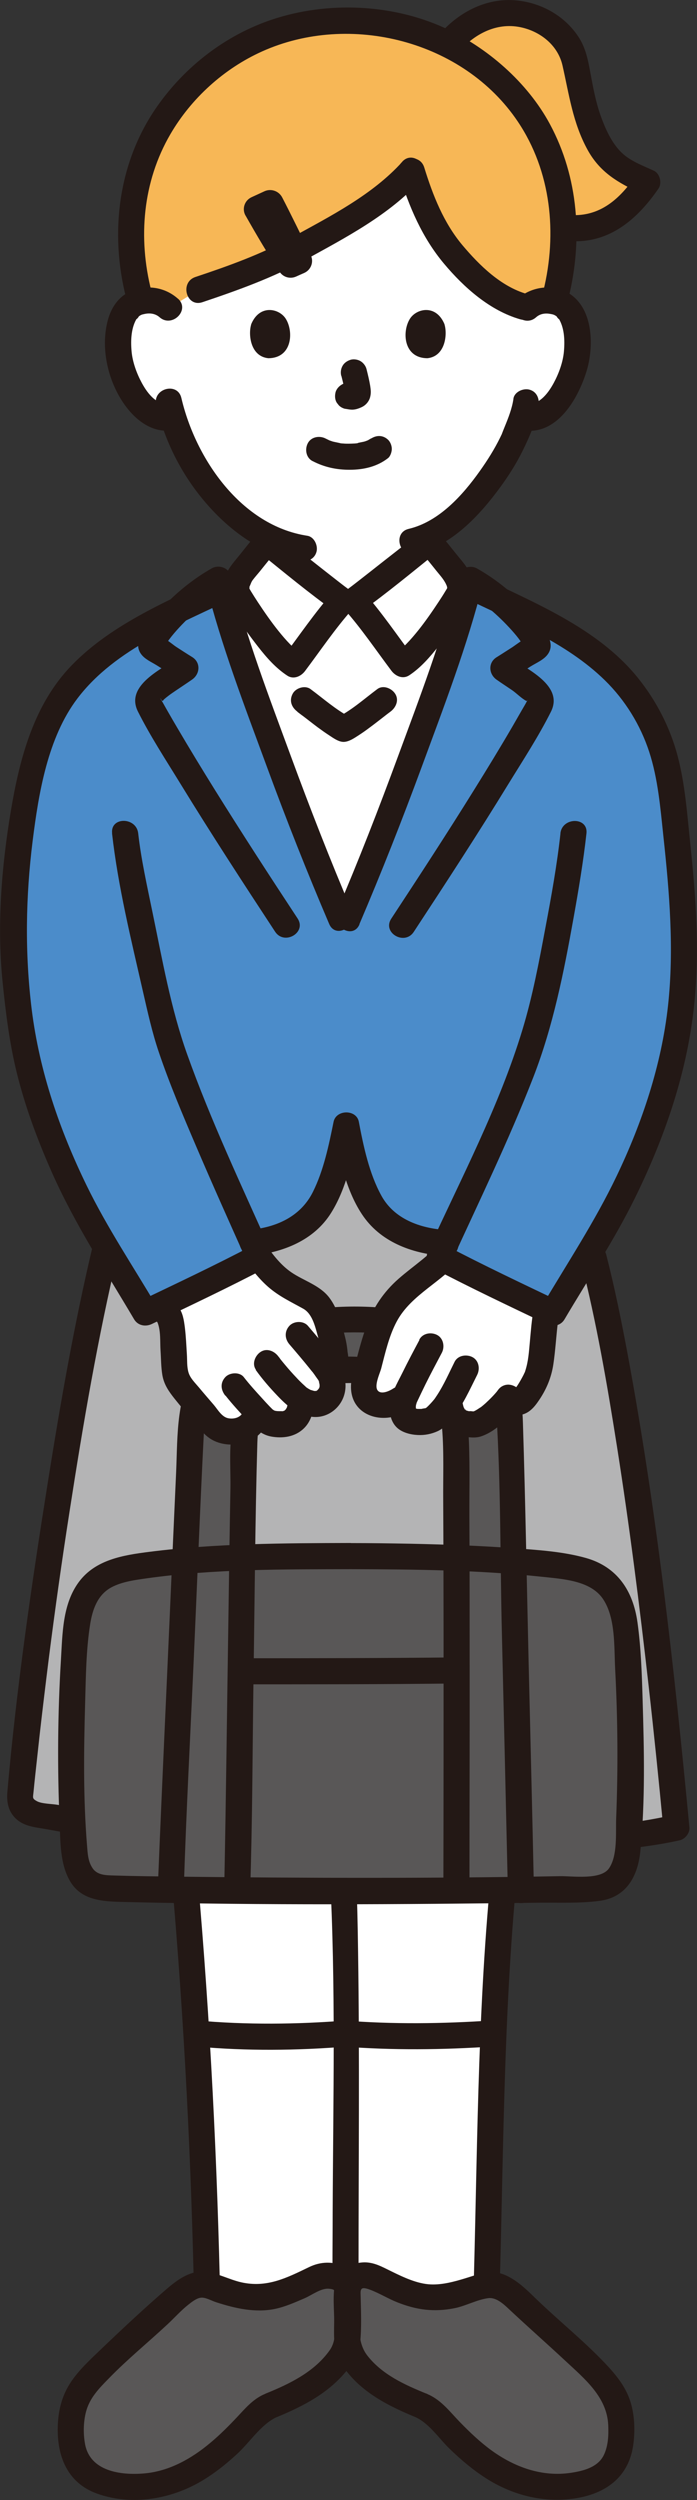 <?xml version="1.0" encoding="UTF-8"?>
<svg id="b" data-name="レイヤー_2" xmlns="http://www.w3.org/2000/svg" viewBox="0 0 74.59 267.42">
  <rect x="0" y="0" width="74.59" height="267.42" fill="#333333" stroke="none"/>
  <defs>
    <style>
      .e {
        fill: #f7b756;
      }

      .f {
        fill: #231815;
      }

      .g {
        fill: #fff;
      }

      .h {
        fill: #4b8cca;
      }

      .i {
        fill: #b4b4b5;
      }

      .j {
        fill: #595757;
      }
    </style>
  </defs>
  <g id="c" data-name="レイアウト">
    <g id="d" data-name="group">
      <path class="i" d="M6.98,194.6c-1.09-.2-2.22-.4-3.4-.61-.89-.15-1.53-.97-1.44-1.87,2.32-22.93,6.2-46.27,9.16-58.61,0,0,.07-.31.19-.8,4.33.28,12.53.32,14.59.26,2.43-.06,5.04-.85,6.72-2.26,1.73-1.46,2.46-3.7,3.12-5.81.39-1.26.83-3.12,1.11-4.54.27,1.43.72,3.28,1.11,4.54.66,2.11,1.39,4.35,3.12,5.81,1.68,1.42,4.29,2.2,6.72,2.26,2.05.05,10.63-.08,15.14-.39.22,1.14.39,1.99.39,1.99,3.45,13.46,6.69,38.07,8.85,60.91-6.49,1.49-27.73,2.64-37.51,2.58-11.41-.08-17.99-1.64-27.88-3.46Z"/>
      <path class="g" d="M20.79,214.09c-.39-5.86-.85-11.65-1.39-17.25,4.6.71,9.34,1.18,15.46,1.22,4.76.03,12.23-.22,19.4-.67-.8,7.03-1.23,13.68-1.5,20.12h-.06c-4.58.32-11.83.35-16.01,0h.34c-4.18.34-11.32.42-15.93,0,0,0-.03,0-.09,0-.07-1.14-.14-2.28-.22-3.42Z"/>
      <path class="g" d="M21.31,221.41c.4,7.73.68,15.5.84,23.07.01,0,.02,0,.03,0,3.37,1.22,5.53,1.6,7.37,1.02,1.62-.51,3.32-1.29,3.94-1.65.51-.3,1.3-.55,1.82-.44,1.12.23,1.88.52,1.88,1.66,0-1.14.44-1.43,1.56-1.66.52-.11,1.31.14,1.82.44.62.36,2.32,1.15,3.94,1.65,1.83.57,4,.19,7.37-1.02.06-.02.13-.04.19-.06.25-8.88.3-17.7.63-26.91-5.35.01-11.52.35-15.84.02-4.3.33-10.43,0-15.76-.02.07,1.29.14,2.59.21,3.89Z"/>
      <path class="j" d="M28.83,257.38c.39-.17.8-.3,1.2-.45,1.74-.65,3.03-1.58,4.49-2.72.93-.73,2.57-2.52,2.63-3.58.11-1.94.05-3.99.05-5.55,0-1.14-.76-1.43-1.88-1.66-.52-.11-1.31.14-1.82.44-.62.36-2.32,1.15-3.94,1.65-1.83.57-4,.19-7.37-1.02-1.73-.63-3.86,1.83-5.3,3.2-2.72,2.43-5.36,4.64-7.75,7.39-.48.55-.94,1.4-1.18,2.17-.23.77-.36,1.56-.37,2.36-.02,1.69.2,3.54,1.4,4.73.68.67,1.59,1.04,2.51,1.29,1.97.53,4.08.52,6.05-.01,3.78-1.02,6.78-3.84,9.41-6.73.38-.41.76-.84,1.22-1.15.21-.14.43-.25.66-.36Z"/>
      <path class="j" d="M45.23,257.38c-.39-.17-.8-.3-1.2-.45-1.74-.65-3.03-1.58-4.49-2.72-.93-.73-2.4-2.52-2.4-3.58,0-1.78.05-4.29.05-5.55,0-1.14.44-1.43,1.56-1.66.52-.11,1.31.14,1.82.44.62.36,2.32,1.15,3.94,1.65,1.83.57,4,.19,7.37-1.02,1.73-.63,3.86,1.83,5.3,3.2,2.72,2.43,5.36,4.64,7.75,7.39.48.55.94,1.4,1.18,2.17.23.77.36,1.56.37,2.36.02,1.69-.2,3.54-1.4,4.73-.68.67-1.59,1.04-2.51,1.29-1.97.53-4.08.52-6.05-.01-3.78-1.02-6.78-3.84-9.41-6.73-.38-.41-.76-.84-1.22-1.15-.21-.14-.43-.25-.66-.36Z"/>
      <path class="f" d="M29.2,258.73c2.82-1.15,5.56-2.46,7.61-4.8.83-.95,1.6-2.01,1.73-3.3.17-1.7.09-3.47.05-5.18-.03-1.33-.4-2.4-1.67-2.99s-2.6-.56-3.85.05c-2.42,1.17-4.53,2.24-7.27,1.62-1.33-.3-2.78-1.12-4.14-1.14-1.46-.02-2.71.91-3.77,1.81-2.37,2.04-4.7,4.22-6.96,6.38-1.22,1.17-2.57,2.39-3.47,3.82s-1.24,3-1.28,4.6c-.08,3.15,1.04,5.98,4.16,7.12,3.56,1.3,7.6.69,10.87-1.12,1.51-.84,2.9-1.94,4.17-3.11,1.34-1.23,2.52-3.11,4.17-3.91s.2-3.19-1.41-2.41c-1.12.54-1.88,1.43-2.71,2.32-.93.99-1.89,1.96-2.94,2.83-2.01,1.69-4.42,3.04-7.09,3.26-2.52.21-5.77-.24-6.3-3.15-.2-1.11-.18-2.34.1-3.43.39-1.5,1.4-2.52,2.46-3.6,1.97-2.03,4.16-3.81,6.23-5.74.76-.7,1.45-1.49,2.26-2.13.35-.28.87-.69,1.34-.75.5-.06,1.17.34,1.65.49,2.01.65,4.18,1.15,6.29.71,1.1-.23,2.17-.71,3.19-1.15.78-.34,1.79-1.13,2.66-1,.56.08.5.12.53.61.05.82.02,1.66.02,2.48,0,1.23.18,2.46-.56,3.5-1.64,2.3-4.26,3.57-6.8,4.6-1.64.67-.93,3.37.74,2.7Z"/>
      <path class="f" d="M45.6,256.03c-2.31-.94-4.71-2.03-6.29-4.06-1.32-1.69-.74-4.19-.73-6.22,0-.87-.07-1.23,1.03-.82.99.37,1.93.96,2.92,1.35,2.07.82,3.93,1.06,6.13.62,1.19-.24,2.41-.92,3.59-1.07.96-.12,1.83.82,2.49,1.43,1.91,1.78,3.87,3.51,5.78,5.29,2.05,1.91,4.44,3.86,4.57,6.86.05,1.07,0,2.24-.48,3.22-.64,1.3-2.19,1.68-3.5,1.88-3.1.47-6.04-.6-8.52-2.4-1.22-.89-2.32-1.94-3.37-3.02s-1.92-2.26-3.28-2.91c-1.61-.78-3.03,1.63-1.41,2.41,1.44.69,2.44,2.24,3.57,3.34,1.2,1.16,2.49,2.26,3.9,3.16,2.83,1.81,6.13,2.66,9.47,2.17s5.86-2.29,6.31-5.82c.18-1.39.14-2.82-.21-4.18-.48-1.83-1.59-3.17-2.86-4.51-2.36-2.47-5.03-4.6-7.48-6.98-.9-.88-1.86-1.8-3.01-2.34-1.61-.77-2.84-.21-4.44.28-1.19.36-2.43.7-3.68.65-1.44-.06-2.91-.76-4.18-1.38-1.03-.5-1.98-1.07-3.17-.97-1.28.1-2.51.79-2.85,2.1s-.12,2.95-.14,4.3c-.02,1.66-.12,3.09.83,4.54,1.93,2.96,5.11,4.49,8.27,5.77,1.67.68,2.39-2.03.74-2.7Z"/>
      <path class="f" d="M62.18,134.95c1.67,6.54,2.81,13.21,3.86,19.87,1.33,8.46,2.41,16.97,3.37,25.48.57,5.06,1.09,10.13,1.57,15.2l1.03-1.35c-6.12,1.38-12.63,1.56-18.88,1.93-7.45.44-14.96.81-22.43.5-4.44-.19-8.84-.7-13.22-1.44-2.13-.36-4.25-.76-6.37-1.17-1.08-.2-2.15-.41-3.23-.6-.57-.1-1.13-.21-1.7-.31-.61-.11-1.7-.1-2.23-.39s-.42-.37-.36-1.01.13-1.29.2-1.94c.15-1.37.3-2.75.45-4.12.31-2.73.64-5.45.98-8.18.67-5.27,1.41-10.53,2.23-15.78,1.44-9.29,3.02-18.59,5.2-27.74.42-1.75-2.28-2.49-2.7-.74-1.99,8.36-3.47,16.85-4.82,25.33-1.75,10.99-3.37,22.07-4.34,33.16-.09,1.04.06,2.02.82,2.8.91.94,2.17,1,3.39,1.22,2.37.42,4.73.88,7.1,1.32,4.38.82,8.78,1.58,13.22,2.01,8.09.78,16.25.47,24.35.06,4.48-.22,8.95-.51,13.41-.92,3.22-.3,6.51-.58,9.67-1.29.55-.12,1.08-.76,1.03-1.35-1.61-16.97-3.51-33.98-6.63-50.74-.66-3.53-1.38-7.06-2.27-10.54-.44-1.74-3.14-1-2.7.74h0Z"/>
      <path class="f" d="M21.1,218.92c5.26.48,10.66.43,15.93,0,1.78-.14,1.8-2.94,0-2.79-5.27.42-10.66.47-15.93,0-.75-.07-1.4.69-1.4,1.4,0,.81.64,1.33,1.4,1.4h0Z"/>
      <path class="f" d="M52.7,216.12c-5.3.36-10.71.43-16.01,0-1.79-.14-1.78,2.65,0,2.79,5.3.42,10.71.36,16.01,0,1.78-.12,1.8-2.92,0-2.79h0Z"/>
      <path class="f" d="M35.29,200.19c.66,12.12.36,24.34.31,36.47,0,1.98-.02,3.96-.02,5.94,0,1.8,2.79,1.8,2.79,0,0-11.27.12-22.54-.05-33.81-.04-2.86-.09-5.73-.24-8.59-.1-1.79-2.89-1.8-2.79,0h0Z"/>
      <path class="f" d="M18.12,198.06c1.41,15.24,2.25,30.53,2.61,45.83.04,1.8,2.84,1.8,2.79,0-.37-15.3-1.2-30.59-2.61-45.83-.16-1.78-2.96-1.79-2.79,0h0Z"/>
      <path class="f" d="M52.8,198.03c-1.65,15.08-1.68,30.21-2.08,45.36-.05,1.8,2.75,1.8,2.79,0,.4-15.14.44-30.28,2.08-45.36.2-1.79-2.6-1.77-2.79,0h0Z"/>
      <path class="j" d="M67.05,175.59c-.22-2.55-.47-4.99-2.49-6.57-.87-.68-1.97-.99-3.05-1.23-1.45-.33-3.76-.59-6.61-.8-.18-7.78-.33-14.01-.36-14.95-.16-5.09-1.34-6.87-6.35-9.2-2.33-1.08-6.94-1.73-10.67-1.71-4.03.02-9.4,1.13-12.15,2.8-3.18,1.93-4.73,4.44-4.96,9.45-.04.87-.29,6.5-.61,13.64-2.66.2-4.83.46-6.22.77-1.08.24-2.18.55-3.05,1.23-2.01,1.58-2.27,4.02-2.49,6.57-.56,6.46-.55,18.61-.02,22.95.05.43.4,1.83,1.05,2.5.76.79,1.94.92,2.49.94,3.37.16,14.68.24,25.98.24,5.11,0,10.22-.02,14.6-.05l3.57.05s0-.06,0-.09c3.6-.04,6.4-.09,7.81-.16.54-.03,1.72-.15,2.49-.94.65-.67,1-2.06,1.05-2.5.52-4.34.53-16.49-.02-22.95ZM37.55,166.45c-4.02,0-8.01.09-11.61.23.1-6.9.19-12.16.23-12.9.16-3.09,2.11-7.22,11.19-7.22,9.55,0,11.14,4.23,11.34,6.17.08.78.12,6.52.14,13.93-3.51-.13-7.39-.21-11.29-.22Z"/>
      <path class="f" d="M37.55,165.05c-7.18.02-14.46.04-21.59.95-2.77.35-5.75.83-7.52,3.22s-1.75,5.56-1.92,8.35c-.35,5.76-.39,11.58-.14,17.35.09,2.1.03,4.5,1.15,6.36,1.31,2.19,3.9,2.12,6.14,2.18,14.61.35,29.25.26,43.86.07,2.19-.03,4.47.09,6.64-.2,2.88-.38,4.1-2.66,4.36-5.34.53-5.34.4-10.81.24-16.17-.08-2.76-.17-5.55-.55-8.28-.47-3.36-2.15-5.94-5.53-6.89-2.47-.69-5.11-.85-7.66-1.04-3.69-.27-7.39-.4-11.09-.48-2.13-.04-4.26-.07-6.39-.07-1.8,0-1.8,2.79,0,2.79,6.79.02,13.64.09,20.4.81,2.22.24,5.26.38,6.6,2.41s1.16,5.09,1.28,7.43c.28,5.32.32,10.67.11,15.99-.06,1.62.17,4.03-.78,5.38-.89,1.25-3.88.8-5.22.82-13.7.25-27.41.21-41.1.05-2.2-.03-4.4-.05-6.6-.12-.82-.03-1.78,0-2.31-.75s-.55-1.66-.62-2.52c-.41-5.04-.34-10.14-.2-15.18.08-2.79.1-5.68.54-8.44.25-1.57.79-3.14,2.28-3.94,1.14-.61,2.58-.79,3.85-.97,7.16-1,14.55-.95,21.77-.97,1.8,0,1.8-2.8,0-2.79Z"/>
      <path class="f" d="M48.7,177.29c-7.56.08-15.12.09-22.67.09-1.8,0-1.8,2.79,0,2.79,7.56,0,15.12,0,22.67-.09,1.8-.02,1.8-2.81,0-2.79h0Z"/>
      <path class="f" d="M19.68,201.66c.26-8.03.69-16.06,1.05-24.08s.67-16.11,1.08-24.17c.17-3.32,1.09-6.25,4.01-8.11,3.22-2.04,7.61-2.7,11.35-2.77s8.13.32,11.63,2.15c1.24.65,2.54,1.41,3.32,2.62.74,1.14.92,2.55,1,3.88.49,7.82.4,15.71.59,23.53.21,8.88.42,17.77.62,26.65,0,.29.01.57.02.86.04,1.8,2.83,1.8,2.79,0-.17-8.16-.38-16.32-.57-24.48-.2-8.52-.34-17.04-.61-25.56-.09-2.78-.47-5.62-2.53-7.68-2.57-2.57-6.35-3.79-9.86-4.31-4.34-.65-8.68-.59-12.96.37-3.53.79-7.12,2.18-9.34,5.18-2.46,3.33-2.25,7.75-2.42,11.71-.22,4.87-.44,9.74-.65,14.61-.42,9.53-.87,19.07-1.26,28.6-.01.33-.03.66-.04.99-.06,1.8,2.74,1.8,2.79,0h0Z"/>
      <path class="f" d="M26.77,202.23c.25-7.6.25-15.21.36-22.81.13-8.36.17-16.72.41-25.07.03-1.17.18-2.21.88-3.27,1.56-2.35,4.81-2.93,7.42-3.08,3.12-.18,7.04-.09,9.66,1.88.66.5,1.1,1.03,1.46,1.74.04.08.16.39.25.7.04.13.06.26.09.38.05.27-.02-.26.01.07.21,2.57.1,5.19.12,7.77.03,4.96.03,9.92.04,14.88,0,8.63,0,17.26-.02,25.89,0,.3,0,.61,0,.91,0,1.8,2.79,1.8,2.79,0,0-7.97.03-15.93.02-23.9,0-5.38,0-10.75-.03-16.13-.01-3.04.08-6.13-.11-9.17-.28-4.34-4.12-6.74-8.07-7.46-5.66-1.04-14.59-.73-16.84,5.82-.82,2.39-.51,5.36-.55,7.83-.09,4.93-.16,9.87-.23,14.8-.14,9.09-.24,18.17-.42,27.26,0,.31-.01.63-.02.94-.06,1.8,2.74,1.8,2.79,0h0Z"/>
      <path class="g" d="M26.75,134.95c-2.92,1.51-6.45,3.2-9.51,4.67.31.41.57.79.77,1.04.31.41.44,1.57.51,2.85.06.98.11,1.68.14,2.25.02.65.06,1.53.54,2.23.57.81,1.98,2.43,2.83,3.43.29.35.52.62.62.75.36.45.81.73,1.31.86.49.14,1.02.14,1.51.03.16-.03.31-.08.45-.14.14-.05.28-.12.41-.2.2-.11.37-.24.51-.39.15-.14.26-.31.34-.48.02-.04.04-.08.05-.11l.29-.72c.63.69,1.15,1.28,2.2,1.33.66.03,1.18-.02,1.69-.43s.81-1.1.86-2.18c.91.55,1.89.59,2.46.16,1.08-.82,1.05-2.03.5-2.99.28-.32.49-.57.49-.57.36-.42.11-1.55.1-1.7-.04-.86-.54-2.37-.88-3.33-.3-.83-.6-1.71-1.46-2.33-.92-.55-1.46-.73-2.63-1.45-1.28-.78-2.28-1.92-3.14-3.07-.31.16-.62.33-.95.49Z"/>
      <path class="g" d="M47.4,134.63c-1.85,1.75-4.57,3.4-5.72,5.29-1.11,1.48-1.94,4.87-2.65,7.66-.23.91-.06,1.99.76,2.41.95.5,2.1.38,2.97-.26,0,0,.36-.26.72-.53-.09.2-.18.4-.18.4-.21.45-.41,1.82.32,2.23.85.47,2.35.33,2.93-.19.62-.56,1.11-1.17,1.53-1.83.17,1.87.9,2.57,2.69,2.56.29,0,.55-.15.81-.26.79-.35,2.37-1.9,2.84-2.59.39.63,1.25.6,1.6.19.41-.48.96-1.37,1.37-2.22.73-1.52.69-5.45,1.14-7.33,0-.01,0-.02.01-.04-3.49-1.67-7.78-3.72-11.13-5.47Z"/>
      <path class="f" d="M47.44,132.53c-1.33,1.7-3.2,2.86-4.8,4.27s-2.72,3.08-3.45,5.12c-.41,1.13-.73,2.3-1.03,3.46s-.72,2.29-.57,3.47c.37,2.84,3.74,3.52,5.88,2.1,1.49-.99.09-3.41-1.41-2.41-.36.24-1.3.69-1.66.17s.25-1.8.39-2.31c.44-1.69.84-3.5,1.67-5.05,1.57-2.93,4.95-4.25,6.96-6.82.46-.59.58-1.4,0-1.98-.48-.48-1.51-.6-1.98,0h0Z"/>
      <path class="f" d="M44.88,143.34c-.62,1.16-1.23,2.31-1.81,3.49s-1.39,2.47-1.37,3.86c.01.74.23,1.51.79,2.03s1.43.74,2.2.78,1.5-.11,2.17-.42c.62-.29,1.12-.86,1.55-1.38,1.13-1.39,1.85-3.03,2.65-4.62.33-.65.2-1.54-.5-1.91-.63-.33-1.56-.2-1.91.5-.59,1.18-1.13,2.42-1.85,3.53-.08.12-.16.24-.24.36-.04.05-.07.1-.11.15.03-.05.16-.19-.01.01-.19.23-.39.45-.6.66-.06.06-.13.12-.19.18-.03.03-.2.17-.02.03.23-.18-.14.09-.14.06,0-.04.27-.07.12-.05-.04,0-.1.03-.14.04-.05.01-.38.05-.4.09.02-.03.34-.02.05-.02-.05,0-.11,0-.16,0-.03,0-.38,0-.38-.01,0,0,.27.05.11.01-.05-.01-.1-.02-.15-.03-.14-.03-.41-.16-.14-.02-.11-.06-.14-.12.07.08-.05-.05-.09-.13,0,.02.11.19.04.04.02,0,.02.03.09.32.04.1,0-.03-.02-.1-.03-.13-.07-.11.04.12.01.15.03-.04-.01-.29-.01-.36s.02-.4,0-.16.02-.07.03-.13c.01-.06.06-.13.06-.19,0,.25-.14.31-.04.09.04-.09.09-.18.13-.28.28-.59.56-1.18.85-1.77.56-1.13,1.16-2.25,1.75-3.37.34-.64.18-1.55-.5-1.91-.65-.34-1.55-.19-1.91.5h0Z"/>
      <path class="f" d="M46.81,150.78c.19.97.69,1.86,1.53,2.4.36.23.79.39,1.22.47.62.11,1.33.2,1.94-.01.93-.32,1.69-.89,2.41-1.54.63-.57,1.23-1.19,1.71-1.88.42-.6.13-1.58-.5-1.91-.72-.38-1.46-.14-1.91.5-.03.05-.18.25-.02.03s-.01,0-.05.05c-.09.11-.19.22-.29.33-.24.26-.5.52-.76.76-.12.12-.25.23-.38.34-.07.06-.15.12-.22.18-.09.07-.35.21,0,0-.23.14-.44.3-.68.42-.05.02-.1.04-.15.07.15-.06.18-.07.08-.04-.05.02-.1.03-.15.05.19-.02.21-.03.07-.02-.15-.02-.36-.05-.51-.03.24.03.29.04.14.02h-.07c-.08-.03-.16-.05-.24-.07-.08-.02-.15-.06-.22-.08.1.03.31.15.1.03-.02-.01-.13-.1-.16-.1.21.01.24.22.09.06-.04-.04-.22-.26-.06-.04s0-.02-.03-.07c-.03-.06-.06-.12-.09-.18.18.25.09.23.03.07-.06-.17-.1-.35-.14-.53-.14-.72-1.04-1.2-1.72-.98-.76.25-1.13.95-.98,1.72h0Z"/>
      <path class="f" d="M58.76,135.9c-.68,1.3-1.35,2.68-1.64,4.12-.23,1.17-.31,2.37-.42,3.55-.1,1.05-.15,1.99-.47,3.01-.03.1-.06.2-.1.3.13-.32-.08.14-.11.2-.18.35-.37.69-.58,1.02-.09.15-.21.29-.3.45-.08.15-.14.1-.07.12.03.01.16-.08.23-.08.15,0,.23.08.32.21-.45-.61-1.21-.91-1.91-.5-.6.35-.95,1.3-.5,1.91.55.74,1.27,1.22,2.23,1.17s1.58-.65,2.11-1.41c.88-1.24,1.45-2.56,1.67-4.05s.3-2.98.48-4.46c.05-.39.2-1.14.38-1.68.28-.85.67-1.66,1.09-2.45.83-1.59-1.58-3.01-2.41-1.41h0Z"/>
      <path class="f" d="M25.73,134.09c.88,1.26,1.79,2.53,2.95,3.55s2.46,1.62,3.77,2.35c1.03.58,1.3,2.04,1.61,3.1.15.52.32,1.22.36,1.57.02.16.04.31.06.47.03.25,0-.2.01.11,0,.15.01.3.01.46,0-.08.15-.29,0-.06-.43.62-.12,1.55.5,1.91.69.4,1.48.12,1.91-.5s.42-1.38.34-2.08c-.02-.19-.07-.39-.08-.58.04.58.02.06,0-.04-.05-.42-.12-.83-.22-1.24-.35-1.43-.81-3.11-1.7-4.29-1.01-1.34-2.72-1.8-4.07-2.72-1.26-.86-2.19-2.17-3.05-3.41-.43-.62-1.22-.9-1.91-.5-.61.36-.94,1.29-.5,1.91h0Z"/>
      <path class="f" d="M26.01,151.04c-.26.59-.95.78-1.57.67-.7-.13-1.12-.91-1.55-1.42-.54-.63-1.09-1.26-1.62-1.9-.41-.49-.92-.97-1.1-1.59s-.13-1.29-.17-1.92c-.06-.97-.1-1.94-.22-2.91-.1-.77-.21-1.53-.68-2.17-.61-.84-1.21-1.69-1.88-2.48-.48-.58-1.48-.5-1.98,0-.58.58-.48,1.39,0,1.98.36.44.7.9,1.03,1.37.13.18.27.37.41.55.07.08.12.16.18.25-.04-.1-.04-.1,0,0,.36.9.26,2.06.32,3,.06.88.05,1.78.2,2.65.18,1.01.7,1.74,1.32,2.52.59.74,1.2,1.46,1.82,2.17s1.15,1.52,1.93,2.05c1.82,1.24,5.04.73,5.98-1.41.3-.69.2-1.5-.5-1.91-.59-.35-1.61-.19-1.91.5h0Z"/>
      <path class="f" d="M24.13,149.28c.74.94,1.55,1.81,2.36,2.69.69.76,1.46,1.49,2.51,1.69,1.24.23,2.56.05,3.5-.85.84-.8,1.09-1.96,1.15-3.07.04-.73-.67-1.43-1.4-1.4-.79.04-1.36.61-1.4,1.4,0,.06,0,.31-.03.36l.02-.15c0,.05-.02.11-.03.16,0,.02-.12.52-.14.52-.01,0,.15-.29,0-.02-.03.06-.08.12-.11.18-.07.14.22-.23.05-.06,0,0-.16.16-.16.16.15-.11.18-.13.09-.07-.04.03-.09.06-.14.09-.21.14.15-.03,0,0-.04,0-.21.09-.24.06.19-.02.23-.03.12-.02-.05,0-.1,0-.16,0-.09,0-.18,0-.27,0-.04,0-.42-.02-.21,0s-.08-.02-.13-.03c-.05-.01-.1-.03-.14-.04-.1-.04-.06-.02.11.05-.04.02-.38-.2-.4-.25.16.12.18.14.06.04l-.07-.06c-.07-.07-.14-.14-.21-.21-.29-.3-.57-.61-.85-.92-.66-.72-1.32-1.45-1.92-2.22-.45-.58-1.51-.51-1.98,0-.56.61-.49,1.36,0,1.98h0Z"/>
      <path class="f" d="M27.36,146.53c.69.97,1.48,1.88,2.3,2.74,1.06,1.12,2.2,2.13,3.8,2.29s3.03-.96,3.41-2.47c.35-1.38-.2-2.64-1.01-3.72-.92-1.22-1.92-2.39-2.91-3.55-.48-.56-1.49-.53-1.98,0-.54.59-.51,1.38,0,1.98.73.85,1.46,1.71,2.17,2.59.08.1.15.19.23.29.16.2,0-.02-.03-.05.04.04.08.1.12.15.13.17.25.34.37.52.06.09.37.47.33.57,0,.01-.11-.34-.04-.07.01.04.03.09.04.13.02.06.02.12.04.18.06.14,0-.33,0-.06,0,.1,0,.22,0,.32.01.15,0-.14.02-.15,0,0-.03.15-.04.18,0,0-.05.17-.06.17-.03,0,.18-.32.02-.08-.03.04-.06.08-.08.12-.07.13.19-.17,0,0-.05.05-.1.1-.15.15-.12.11-.07,0-.02.02l.07-.05s-.06.04-.1.06c-.15.04.18-.06.16-.06-.03,0-.29.07-.31.08.04-.03.35-.01.12-.02-.06,0-.12,0-.18,0-.27,0,.11,0,.1.02,0,0-.2-.04-.19-.04-.11-.03-.22-.07-.34-.1-.16-.04.1.04.09.04-.01,0-.17-.08-.19-.1-.07-.03-.13-.07-.19-.11-.03-.02-.29-.19-.14-.09.13.09-.03-.02-.04-.04-.05-.05-.11-.1-.16-.15-.09-.08-.17-.16-.26-.24-.21-.2-.41-.4-.6-.61-.42-.44-.83-.9-1.22-1.37-.17-.2-.34-.41-.5-.61-.03-.04-.07-.09-.1-.13-.12-.15.06.07.08.1-.05-.09-.13-.17-.19-.25-.43-.59-1.24-.94-1.91-.5-.59.38-.96,1.28-.5,1.91h0Z"/>
      <path class="g" d="M56.39,32.95c.63-.6,1.48-.83,2.2-.81,1.58.06,2.25.91,2.54,1.41.86,1.5.83,4.26.25,5.96-.41,1.21-1.08,3.06-2.7,4.38-.67.55-1.65.91-2.59.75l-.18-.03c-.31.9-.69,1.69-.82,2.08-.67,1.81-4.43,8.27-9.14,10.56,0,.41,0,.7,0,.7-.35.28-7.5,5.92-8.04,6.31h-1.26c-.54-.38-7.69-6.02-8.04-6.31,0,0,0-.23,0-.58-2.13-1.1-4.09-2.78-5.83-4.86-2.21-2.65-3.52-5.5-4.26-7.9-.98.22-2.03-.14-2.74-.72-1.62-1.33-2.29-3.17-2.7-4.38-.58-1.71-.62-4.47.25-5.96.29-.5.96-1.36,2.54-1.41.73-.03,1.57.2,2.2.81,0,0-1.09-17.68,19.16-17.68,21.29,0,19.16,17.68,19.16,17.68Z"/>
      <path class="g" d="M36.45,98.16c-2.25-5.28-3.33-7.61-5.27-13.05-2.42-6.77-5.41-14.22-7.33-21.25l1.55-.39c-.27-.73.08-1.74.55-2.29.81-.94,1.83-2.29,2.65-3.21.35.28,7.5,5.92,8.04,6.31h1.26c.54-.38,7.69-6.02,8.04-6.31.83.92,1.84,2.28,2.65,3.21.48.55.83,1.56.55,2.29l.75.25c-1.91,7.08-4.94,14.58-7.37,21.4-1.94,5.44-3.03,7.77-5.27,13.05h-.8Z"/>
      <path class="h" d="M72.3,88.92c-.54-3.41-1.74-10.62-3.98-14.02-3.31-5.03-8.63-7.69-14.91-10.72-1.06-.9-2.14-1.67-3.07-2.18-1.87,7.57-5.18,15.74-7.81,23.11-2.05,5.76-3.15,8.03-5.68,13.99-2.53-5.96-3.62-8.23-5.67-13.99-1.58-4.42-3.41-9.14-5.02-13.84-1.07-3.12-2.05-6.24-2.79-9.27-1.29.71-2.91,1.94-4.31,3.3-5.27,2.61-9.71,5.2-12.61,9.6-2.24,3.4-3.49,9.36-4.03,12.77-.85,5.36-1.23,12.65-.79,16.95.48,4.7.88,8,2.37,12.81,1.42,4.61,3.55,9.15,4.97,11.88.14.28.28.54.41.78.02.04.05.09.07.13.12.23.24.45.35.66.02.04.05.08.07.12.11.21.23.41.33.6,0,0,0,.01.01.02.11.19.21.37.31.54.02.03.03.06.05.09.08.14.16.27.23.4,0,0,0,0,0,0,1.21,2.06,2.16,3.34,4.76,7.76,3.71-1.78,8.56-4.08,12.17-5.98-.4-.74-.69-1.26-.69-1.26-.04-.08-.09-.17-.14-.26,2.18-.2,4.41-.95,5.91-2.21,1.73-1.46,2.46-3.7,3.12-5.81.39-1.26.83-3.12,1.11-4.54.27,1.43.72,3.28,1.11,4.54.66,2.11,1.39,4.35,3.12,5.81,1.65,1.39,4.19,2.16,6.57,2.26-.04.07-.08.15-.11.21,0,0-.29.53-.69,1.26,3.62,1.9,8.46,4.2,12.17,5.98,2.66-4.53,3.59-5.76,4.85-7.92,0,0,0,0,0,0,.02-.04.05-.08.07-.12.07-.12.14-.25.21-.37.05-.09.1-.18.15-.27.08-.14.16-.28.24-.43.05-.09.1-.19.16-.29.09-.17.19-.35.28-.53.05-.09.1-.18.15-.28.15-.29.31-.59.48-.91,1.42-2.73,3.63-7.24,4.97-11.88,1.45-5.04,2.08-8,2.37-12.81.34-5.64,0-10.35-.85-15.7Z"/>
      <path class="e" d="M15.89,15.9c1.88-4.3,4.86-7.33,7.6-9.34,3.68-2.7,8.27-4.31,13.68-4.31,4.2,0,7.75.88,10.79,2.5,5.01-6.09,12.66-2.9,13.6,2.02.62,3.22.8,5.2,2.28,8.11,1.52,2.99,2.78,3.37,5.42,4.6-2.02,2.98-4.64,5.54-8.92,4.85.12,2.7-.23,4.88-1.03,7.91-.22-.05-.46-.08-.72-.09-.71-.02-1.53.19-2.15.76-3.19-.66-6.53-3.86-8.44-6.3-1.83-2.34-2.98-5.14-3.94-8.31-2.93,3.3-7.9,6.01-13.44,9.04-2.84,1.28-4.24,1.95-9.32,3.65l-3.23,1.97c-.63-.6-1.48-.83-2.2-.81-.3.01-.56.05-.8.11-.82-2.78-1.17-5.55-1.06-7.93.09-2.07.41-3.97.91-5.69.28-.96.61-1.87.98-2.73Z"/>
      <path class="f" d="M33.45,49.32c1.24.65,2.57.94,3.98.93,1.48,0,2.92-.33,4.09-1.24.26-.2.41-.67.41-.99,0-.34-.15-.75-.41-.99-.61-.56-1.36-.48-1.98,0,.48-.38,0-.02-.16.06-.12.06-.43.16.01,0-.11.04-.21.08-.32.12-.29.09-.61.11-.9.21.15-.05.24-.03.03,0-.09,0-.18.02-.26.02-.21.01-.43.02-.64.02-.19,0-.38,0-.57-.02-.09,0-.17-.01-.26-.02-.05,0-.1-.01-.15-.02-.11-.01-.07,0,.13.02,0-.02-.75-.16-.84-.19-.12-.04-.23-.08-.35-.12-.31-.11.3.14.02.01-.14-.07-.29-.14-.43-.21-.65-.34-1.55-.19-1.91.5-.34.65-.19,1.55.5,1.91h0Z"/>
      <path class="f" d="M36.53,40.2c.16.63.32,1.26.42,1.9l-.05-.37c.01.09.02.17,0,.26l.05-.37s-.02.08-.03.12l.14-.33s-.02.05-.04.08l.22-.28s-.04.04-.06.06l.28-.22s-.1.06-.15.08l.33-.14c-.08.03-.17.06-.25.07l.37-.05c-.08,0-.16,0-.24,0l.37.05c-.09-.01-.18-.03-.27-.05-.19-.06-.37-.07-.56-.02-.19,0-.36.06-.52.17-.29.17-.57.5-.64.84-.08.36-.06.76.14,1.08l.22.28c.17.17.38.29.62.36.24.03.48.09.72.1.4.02.76-.11,1.11-.27.45-.21.8-.63.91-1.11.1-.41.06-.74,0-1.15-.1-.61-.25-1.22-.4-1.82-.09-.34-.34-.66-.64-.84s-.74-.25-1.08-.14-.66.32-.84.64-.24.7-.14,1.08h0Z"/>
      <path class="f" d="M26.88,34.71c-.32,1.03-.11,3.41,1.84,3.61,2.58-.02,2.72-2.89,1.85-4.24-.71-1.1-2.81-1.56-3.7.63Z"/>
      <path class="f" d="M47.57,34.71c.32,1.03.11,3.41-1.84,3.61-2.58-.02-2.72-2.89-1.85-4.24.71-1.1,2.81-1.56,3.7.63Z"/>
      <path class="f" d="M54.95,42.64c-.15,1.05-.54,2.03-.94,3.01-.11.27-.22.54-.32.81-.07.2.15-.3-.03.06-.04.09-.09.18-.13.27-.61,1.25-1.36,2.44-2.17,3.58-1.85,2.61-4.39,5.44-7.62,6.2-1.75.41-1.01,3.11.74,2.7,3.86-.91,6.83-4.11,9.08-7.19.88-1.21,1.69-2.48,2.35-3.82.74-1.5,1.5-3.21,1.73-4.86.1-.75-.18-1.5-.98-1.72-.65-.18-1.61.22-1.72.98h0Z"/>
      <path class="f" d="M16.71,43.31c.91,3.88,2.73,7.49,5.34,10.51,2.6,3.02,6.08,5.57,10.1,6.19.75.11,1.5-.19,1.72-.98.18-.66-.23-1.6-.98-1.72-7.07-1.08-11.96-8.22-13.48-14.74-.41-1.75-3.1-1.01-2.7.74h0Z"/>
      <path class="f" d="M19.05,31.96c-1.42-1.27-3.41-1.56-5.15-.77-1.24.57-2,1.74-2.35,3.02-.8,2.93-.05,6.36,1.63,8.86,1.15,1.71,2.97,3.26,5.18,2.97.75-.1,1.4-.57,1.4-1.4,0-.68-.64-1.5-1.4-1.4-1.53.2-2.53-1.07-3.19-2.29-.53-.98-.99-2.21-1.09-3.38-.11-1.26-.03-2.56.58-3.54-.23.36.36-.31.14-.15.28-.2.35-.23.65-.29.57-.13,1.16-.06,1.62.34,1.34,1.19,3.32-.78,1.98-1.98h0Z"/>
      <path class="f" d="M57.37,33.94c.43-.39.99-.46,1.53-.36.35.06.44.1.73.31-.21-.15.37.5.14.15.61.98.69,2.27.58,3.54-.1,1.17-.56,2.4-1.09,3.38-.66,1.22-1.66,2.49-3.19,2.29-.75-.1-1.4.71-1.4,1.4,0,.84.65,1.3,1.4,1.4,3.59.47,5.79-3.41,6.69-6.31.81-2.6.76-6.64-1.78-8.3-1.73-1.13-4.09-.82-5.59.52-1.34,1.2.64,3.17,1.98,1.98h0Z"/>
      <path class="f" d="M60.85,31.84c1.52-6.22,1.07-12.85-2-18.56-2.4-4.47-6.72-8.23-11.33-10.32-5.66-2.56-12.52-2.83-18.4-.87-4.99,1.67-9.32,5.02-12.33,9.33-4.15,5.95-5.06,13.47-3.3,20.42.44,1.74,3.14,1,2.7-.74-1.43-5.65-.92-11.66,2.04-16.74,2.24-3.85,5.75-7.03,9.82-8.86,9.4-4.23,21.55-1.15,27.36,7.5,3.58,5.32,4.24,11.98,2.74,18.11-.43,1.75,2.27,2.49,2.7.74h0Z"/>
      <path class="f" d="M49.17,5.46c1.73-1.92,4.13-3.14,6.75-2.5,2.04.5,3.81,1.96,4.28,4.06.71,3.13,1.1,6.12,2.67,8.99,1.33,2.43,3.26,3.53,5.69,4.66l-.5-1.91c-1.71,2.5-3.84,4.45-7.05,4.24-1.8-.12-1.79,2.68,0,2.79,4.21.27,7.21-2.35,9.46-5.62.4-.58.15-1.61-.5-1.91-1.1-.51-2.34-.96-3.27-1.77-1.13-.99-1.83-2.51-2.34-3.89-.58-1.55-.88-3.19-1.18-4.81-.25-1.37-.5-2.68-1.29-3.87-1.47-2.22-3.92-3.6-6.56-3.87-3.14-.33-6.07,1.15-8.14,3.44-1.2,1.33.77,3.32,1.98,1.98h0Z"/>
      <path class="f" d="M26.28,23.06c1.13,2,2.47,4.28,3.66,6.04.38.56,1.11.76,1.73.49.29-.13.6-.27.9-.4.72-.33,1.03-1.18.69-1.89-.81-1.69-2.2-4.53-3.06-6.18-.36-.69-1.19-.98-1.9-.66-.44.2-.94.43-1.39.64-.75.35-1.04,1.26-.63,1.97Z"/>
      <path class="f" d="M43.06,17.3c-3.21,3.55-7.68,5.81-11.82,8.09-3.27,1.8-6.79,3.06-10.33,4.24-1.7.57-.97,3.27.74,2.7,3.75-1.26,7.52-2.61,10.99-4.52,4.34-2.39,9.01-4.81,12.38-8.53,1.21-1.33-.77-3.31-1.98-1.98h0Z"/>
      <path class="f" d="M42.71,18.66c1.07,3.46,2.46,6.75,4.81,9.55,2.13,2.54,4.89,5,8.13,5.94,1.73.5,2.47-2.2.74-2.7-2.78-.8-5.08-3.06-6.9-5.22-2.02-2.41-3.17-5.34-4.09-8.32-.53-1.71-3.23-.98-2.7.74h0Z"/>
      <path class="f" d="M27.61,56.97c-.7.79-1.35,1.63-2.01,2.45s-1.33,1.52-1.58,2.56c-.34,1.41.25,2.4.97,3.51.82,1.27,1.7,2.5,2.63,3.69s1.89,2.28,3.12,3.09c.68.45,1.48.08,1.91-.5,1.66-2.21,3.18-4.47,4.98-6.51.64-.72.48-1.65-.28-2.19-.16-.12-.32-.24-.48-.36.39.3-.16-.12-.25-.19-.16-.13-.33-.25-.49-.38-.88-.69-1.77-1.38-2.65-2.08-1.3-1.02-2.61-2.04-3.9-3.07-.59-.47-1.4-.57-1.98,0-.49.49-.59,1.5,0,1.98,2.74,2.21,5.47,4.48,8.33,6.52l-.28-2.19c-1.96,2.23-3.64,4.7-5.42,7.08l1.91-.5s-.36-.25-.24-.16-.17-.15-.2-.18c-.23-.2-.45-.42-.66-.63-.44-.45-.85-.93-1.25-1.43-.74-.92-1.5-2.01-2.19-3.06-.25-.38-.49-.76-.73-1.15-.07-.12-.14-.23-.2-.35-.02-.03-.05-.07-.06-.11.1.38.09-.05.09-.06.14-.27.17-.47.35-.71.25-.33.53-.64.79-.96.57-.71,1.14-1.43,1.74-2.11,1.19-1.34-.78-3.33-1.98-1.98Z"/>
      <path class="f" d="M44.96,58.95c.6.68,1.17,1.4,1.74,2.11.45.56.88,1,1.13,1.66-.01-.04.05.37.06.13,0-.1.03-.06-.01.02-.07.12-.14.25-.22.37-.23.39-.48.77-.73,1.15-.67,1.02-1.43,2.11-2.14,3-.41.51-.84,1.02-1.3,1.49-.2.2-.4.4-.61.59-.1.09-.2.17-.3.25.23-.19-.15.1-.19.13l1.91.5c-1.78-2.37-3.45-4.85-5.42-7.08l-.28,2.19c2.86-2.05,5.59-4.32,8.33-6.52.59-.47.49-1.48,0-1.98-.58-.58-1.39-.48-1.98,0-1.29,1.04-2.6,2.05-3.9,3.07-.88.69-1.76,1.39-2.65,2.08-.16.13-.33.25-.49.38-.1.08-.64.49-.25.19-.16.12-.32.25-.48.36-.76.54-.92,1.47-.28,2.19,1.8,2.04,3.32,4.3,4.98,6.51.43.58,1.22.95,1.91.5,1.23-.81,2.21-1.95,3.12-3.09s1.81-2.42,2.63-3.69c.72-1.11,1.31-2.1.97-3.51-.25-1.03-.93-1.76-1.58-2.56s-1.31-1.65-2.01-2.45c-1.19-1.35-3.16.63-1.98,1.98Z"/>
      <path class="f" d="M31.82,76.14c.18.14.36.27.54.41-.12-.09.01,0,.06.04.1.07.19.15.29.22.43.33.86.67,1.29.99.38.28.77.56,1.17.82.46.3,1.07.76,1.63.74s1.1-.4,1.57-.7c.4-.26.79-.53,1.17-.82.44-.32.87-.66,1.3-.99s.49-.39.95-.73c.58-.43.94-1.23.5-1.91-.37-.58-1.28-.97-1.91-.5-1.46,1.09-2.62,2.16-4.28,3.04h1.41c-1.65-.89-2.82-1.96-4.28-3.04-.59-.44-1.59-.12-1.91.5-.39.73-.13,1.44.5,1.91h0Z"/>
      <path class="f" d="M11.99,89.14c.64,5.69,2.04,11.35,3.31,16.93.5,2.18.98,4.37,1.7,6.49,1.14,3.37,2.54,6.66,3.94,9.94,1.81,4.24,3.7,8.44,5.58,12.65l.5-1.91c-4,2.1-8.09,4.03-12.17,5.98l1.91.5c-2.53-4.29-5.29-8.4-7.48-12.89-2.9-5.95-5.05-12.21-5.88-18.8-.75-6.05-.66-12.08.1-18.13.64-5.08,1.61-11,4.78-15.18,4.08-5.38,10.98-7.95,16.84-10.82,1.62-.79.2-3.2-1.41-2.41-5.55,2.72-11.64,5.15-16.03,9.67-4.07,4.19-5.58,9.98-6.52,15.59-1,5.98-1.5,12.27-.88,18.31.33,3.25.73,6.5,1.51,9.67.9,3.66,2.22,7.19,3.74,10.63,2.46,5.56,5.74,10.54,8.82,15.76.41.69,1.23.83,1.91.5,4.08-1.95,8.17-3.88,12.17-5.98.72-.38.8-1.25.5-1.91-3.09-6.93-6.36-13.83-8.91-20.98-1.74-4.88-2.65-10.1-3.7-15.16-.57-2.78-1.22-5.67-1.53-8.45-.2-1.77-3-1.79-2.79,0h0Z"/>
      <path class="f" d="M59.98,89.14c-.37,3.36-.97,6.71-1.6,10.03-.69,3.69-1.39,7.44-2.49,11.04-2.47,8.13-6.54,15.82-10.06,23.53-.3.66-.22,1.53.5,1.91,4,2.1,8.09,4.03,12.17,5.98.68.33,1.5.19,1.91-.5,2.53-4.29,5.28-8.41,7.49-12.88,2.92-5.92,5.19-12.23,6.14-18.78s.5-12.82-.17-19.22c-.33-3.13-.55-6.36-1.36-9.41s-2.29-5.91-4.27-8.36c-4.34-5.36-11.16-8.03-17.19-10.98-1.61-.79-3.03,1.62-1.41,2.41,5.17,2.53,10.91,4.77,15.09,8.86,2.16,2.11,3.8,4.77,4.74,7.64s1.2,5.99,1.52,9.02c.65,6.01,1.16,12.1.5,18.13-.69,6.32-2.77,12.55-5.51,18.26-2.32,4.85-5.26,9.28-7.99,13.9l1.91-.5c-4.08-1.95-8.17-3.88-12.17-5.98l.5,1.91c3.02-6.61,6.22-13.17,8.85-19.94,2.12-5.47,3.26-11.22,4.29-16.97.54-3.01,1.05-6.04,1.39-9.09.2-1.78-2.6-1.77-2.79,0h0Z"/>
      <path class="f" d="M38.46,98.86c2.37-5.55,4.56-11.11,6.65-16.77,2.39-6.5,4.9-12.99,6.58-19.72l-2.05.84c1.93,1.09,3.66,2.58,5.14,4.23.33.37.66.76.94,1.17.12.17.26.5.41.63l.14.24.3-1.33c-.16-.08-1.54.95-1.71,1.06-.57.36-1.13.73-1.71,1.09-.94.58-.86,1.81,0,2.41.54.38,1.1.74,1.64,1.11.51.35,1,.88,1.54,1.16.09.05.35-.55.02.1-.16.31-.35.61-.52.91-.32.56-.64,1.11-.96,1.67-1.35,2.32-2.75,4.61-4.17,6.89-2.87,4.62-5.84,9.17-8.83,13.72-.99,1.51,1.43,2.91,2.41,1.41,3.44-5.24,6.87-10.5,10.14-15.84,1.55-2.52,3.21-5.06,4.54-7.71,1.4-2.8-2.57-4.55-4.41-5.83v2.41c.75-.46,1.49-.95,2.23-1.42.62-.39,1.43-.71,1.86-1.33.79-1.13-.21-2.39-.9-3.29-1.78-2.34-4.13-4.42-6.69-5.86-.77-.43-1.83-.05-2.05.84-1.64,6.59-4.08,12.94-6.42,19.29-2.05,5.57-4.19,11.07-6.52,16.53-.7,1.64,1.71,3.06,2.41,1.41h0Z"/>
      <path class="f" d="M37.66,97.45c-2.33-5.47-4.47-10.96-6.52-16.53-2.34-6.36-4.78-12.71-6.42-19.29-.22-.89-1.28-1.27-2.05-.84-2.56,1.45-4.91,3.53-6.69,5.86-.69.9-1.7,2.16-.9,3.29.4.57,1.1.86,1.68,1.22.81.5,1.6,1.03,2.41,1.53v-2.41c-1.84,1.28-5.81,3.03-4.41,5.83,1.33,2.65,2.99,5.18,4.54,7.71,3.28,5.35,6.7,10.6,10.14,15.84.98,1.5,3.4.1,2.41-1.41-2.99-4.54-5.95-9.1-8.83-13.72-1.38-2.22-2.74-4.45-4.06-6.7-.33-.56-.65-1.11-.97-1.67-.17-.3-.35-.61-.52-.92-.07-.12-.14-.24-.21-.36-.14-.22-.14-.24,0-.05.08.18.17.18.27,0,.17-.15.34-.29.53-.43.22-.17.45-.32.68-.48.6-.41,1.22-.81,1.82-1.23.86-.6.94-1.83,0-2.41-.57-.35-1.14-.72-1.71-1.09-.38-.25-1.11-.91-1.55-.96-.32-.24-.32-.05-.02.57,0,.73.1.87.28.42.13-.11.22-.36.32-.5.31-.46.66-.88,1.03-1.3,1.48-1.65,3.21-3.13,5.14-4.23l-2.05-.84c1.68,6.73,4.19,13.22,6.58,19.72,2.08,5.66,4.28,11.22,6.65,16.77.7,1.65,3.11.23,2.41-1.41h0Z"/>
      <path class="f" d="M27.03,134.31c3.32-.37,6.58-1.64,8.41-4.58,1.65-2.64,2.33-5.99,2.95-9h-2.7c.6,3.11,1.35,6.76,3.21,9.4,2.02,2.86,5.45,4.03,8.83,4.23,1.8.11,1.79-2.69,0-2.79-2.73-.17-5.53-1.15-6.91-3.66-1.31-2.37-1.92-5.28-2.42-7.92-.26-1.34-2.42-1.32-2.7,0-.51,2.51-1.06,5.19-2.21,7.5-1.26,2.54-3.72,3.72-6.46,4.03-.76.08-1.39.58-1.4,1.4,0,.69.65,1.48,1.4,1.4h0Z"/>
    </g>
  </g>
</svg>